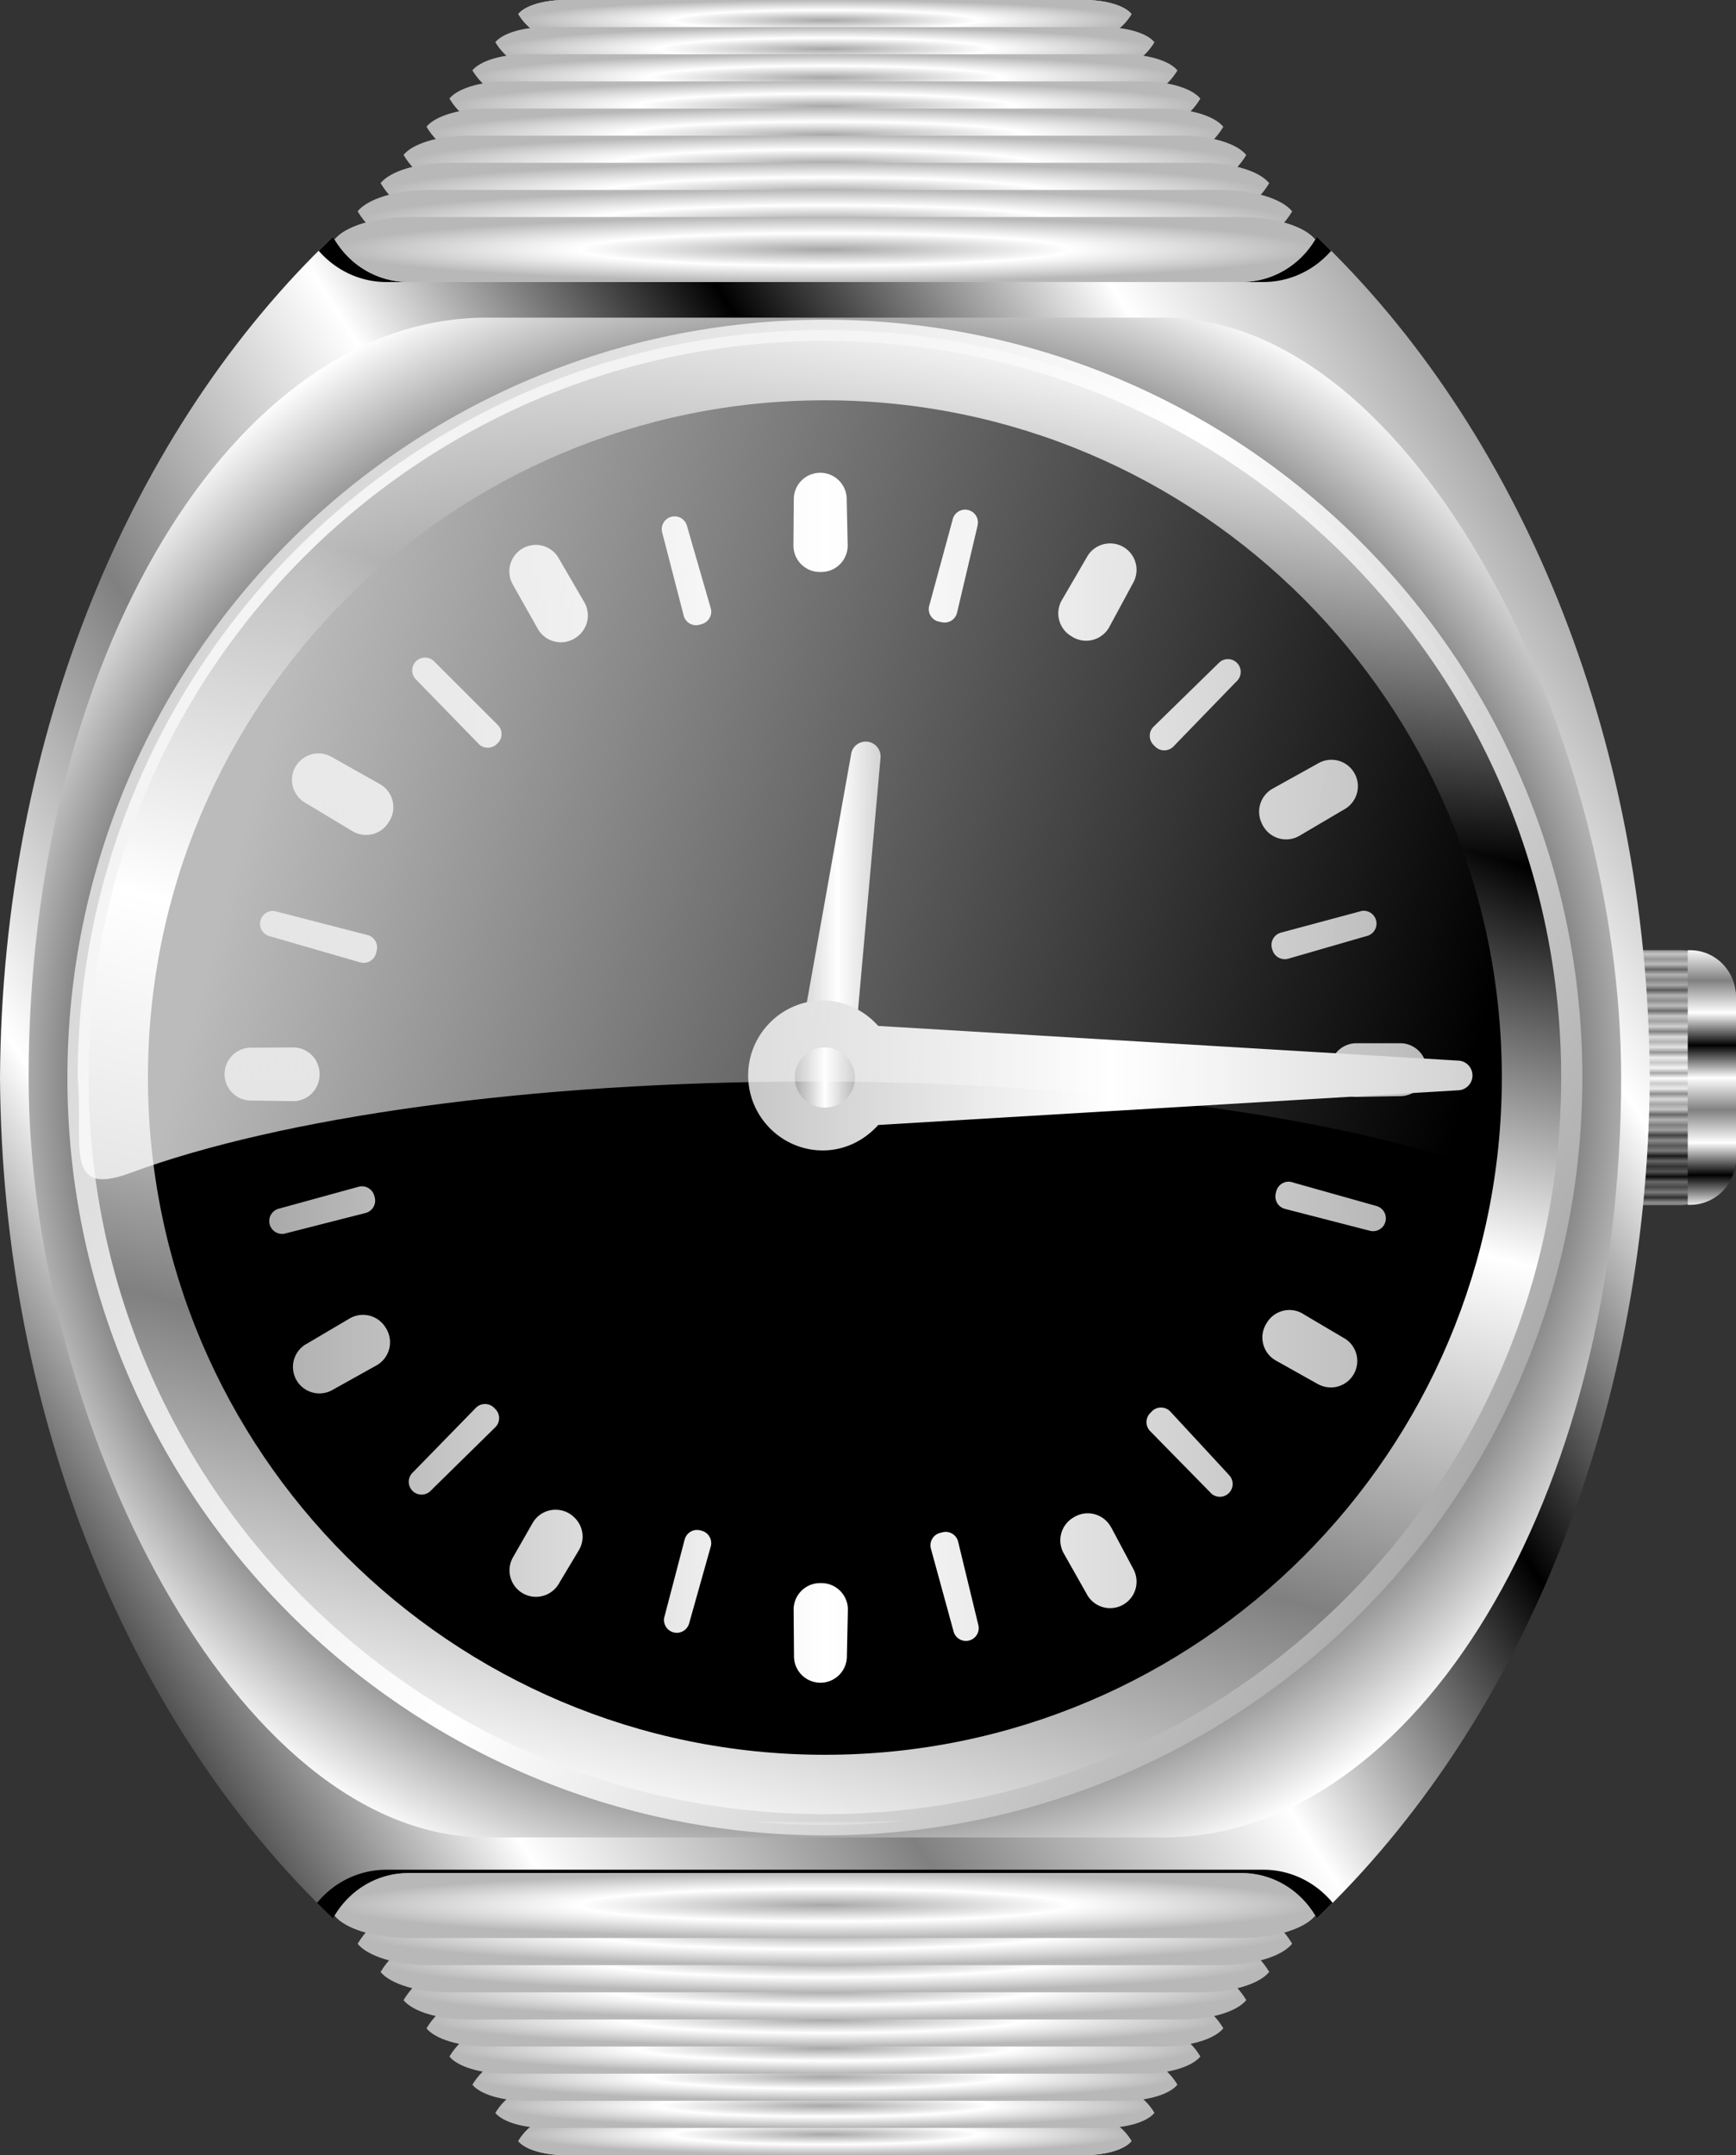 <svg xmlns="http://www.w3.org/2000/svg" xmlns:xlink="http://www.w3.org/1999/xlink" viewBox="0 0 606.06 752.04"><rect x="0" y="0" width="606.06" height="752.04" fill="#333333" stroke="none"/><defs><radialGradient id="y" xlink:href="#b" gradientUnits="userSpaceOnUse" cy="104.86" cx="64.953" gradientTransform="matrix(1 0 0 .066 0 97.919)" r="115.06"/><radialGradient id="v" xlink:href="#b" gradientUnits="userSpaceOnUse" cy="762.73" cx="64.953" gradientTransform="matrix(1 0 0 .066 0 712.24)" r="163.13"/><radialGradient id="F" xlink:href="#b" gradientUnits="userSpaceOnUse" cy="174.86" cx="64.953" gradientTransform="matrix(1 0 0 .066 0 163.29)" r="171.14"/><radialGradient id="E" xlink:href="#b" gradientUnits="userSpaceOnUse" cy="164.86" cx="64.953" gradientTransform="matrix(1 0 0 .066 0 153.95)" r="163.13"/><radialGradient id="D" xlink:href="#b" gradientUnits="userSpaceOnUse" cy="154.86" cx="64.953" gradientTransform="matrix(1 0 0 .066 0 144.61)" r="155.12"/><radialGradient id="C" xlink:href="#b" gradientUnits="userSpaceOnUse" cy="144.86" cx="64.953" gradientTransform="matrix(1 0 0 .066 0 135.27)" r="147.1"/><radialGradient id="B" xlink:href="#b" gradientUnits="userSpaceOnUse" cy="134.86" cx="64.953" gradientTransform="matrix(1 0 0 .066 0 125.93)" r="139.09"/><radialGradient id="A" xlink:href="#b" gradientUnits="userSpaceOnUse" cy="124.86" cx="64.953" gradientTransform="matrix(1 0 0 .066 0 116.59)" r="131.08"/><radialGradient id="z" xlink:href="#b" gradientUnits="userSpaceOnUse" cy="114.86" cx="64.953" gradientTransform="matrix(1 0 0 .066 0 107.26)" r="123.07"/><radialGradient id="g" xlink:href="#a" spreadMethod="reflect" gradientUnits="userSpaceOnUse" cy="454.88" cx="111.5" gradientTransform="matrix(1.918 0 0 1.829 -148.89 -368.36)" r="108.88"/><radialGradient id="x" xlink:href="#b" gradientUnits="userSpaceOnUse" cy="94.859" cx="64.953" gradientTransform="matrix(1 0 0 .066 0 88.58)" r="107.04"/><radialGradient id="w" xlink:href="#b" gradientUnits="userSpaceOnUse" cy="752.73" cx="64.953" gradientTransform="matrix(1 0 0 .066 0 702.9)" r="171.14"/><radialGradient id="u" xlink:href="#b" gradientUnits="userSpaceOnUse" cy="772.73" cx="64.953" gradientTransform="matrix(1 0 0 .066 0 721.58)" r="155.12"/><radialGradient id="t" xlink:href="#b" gradientUnits="userSpaceOnUse" cy="782.73" cx="64.953" gradientTransform="matrix(1 0 0 .066 0 730.92)" r="147.1"/><radialGradient id="s" xlink:href="#b" gradientUnits="userSpaceOnUse" cy="792.73" cx="64.953" gradientTransform="matrix(1 0 0 .066 0 740.25)" r="139.09"/><radialGradient id="r" xlink:href="#b" gradientUnits="userSpaceOnUse" cy="802.73" cx="64.953" gradientTransform="matrix(1 0 0 .066 0 749.59)" r="131.08"/><radialGradient id="q" xlink:href="#b" gradientUnits="userSpaceOnUse" cy="812.73" cx="64.953" gradientTransform="matrix(1 0 0 .066 0 758.93)" r="123.07"/><radialGradient id="p" xlink:href="#b" gradientUnits="userSpaceOnUse" cy="822.73" cx="64.953" gradientTransform="matrix(1 0 0 .066 0 768.27)" r="115.06"/><radialGradient id="o" xlink:href="#b" gradientUnits="userSpaceOnUse" cy="832.73" cx="64.953" gradientTransform="matrix(1 0 0 .066 0 777.61)" r="107.04"/><linearGradient id="n" y2="400.41" xlink:href="#a" spreadMethod="reflect" gradientUnits="userSpaceOnUse" x2="126.1" gradientTransform="translate(-200.97 -621.05) scale(2.385)" y1="509.34" x1="96.905"/><linearGradient id="m" y2="609.65" xlink:href="#a" gradientUnits="userSpaceOnUse" x2="379.57" gradientTransform="translate(-223.94 -714.77) scale(2.591)" y1="300.1" x1="-156.57"/><linearGradient id="b"><stop offset="0" stop-color="#a8a8a8"/><stop offset=".5" stop-color="#fff"/><stop offset="1" stop-color="#b8b8b8"/></linearGradient><linearGradient id="a"><stop offset="0" stop-color="gray"/><stop offset=".5" stop-color="#fff"/><stop offset="1"/></linearGradient><linearGradient id="f" y2="431.81" xlink:href="#a" spreadMethod="reflect" gradientUnits="userSpaceOnUse" x2="151.44" gradientTransform="matrix(2.591 0 0 2.351 -223.94 -605.45)" y1="477.94" x1="71.556"/><linearGradient id="l" y2="461.36" xlink:href="#b" gradientUnits="userSpaceOnUse" x2="74" y1="461.36" x1="53"/><linearGradient id="k" y2="463.06" xlink:href="#b" gradientUnits="userSpaceOnUse" x2="361.22" y1="463.06" x1="-31.968"/><linearGradient id="j" y2="408.49" xlink:href="#b" gradientUnits="userSpaceOnUse" x2="84.394" y1="408.49" x1="54.016"/><linearGradient id="i" y2="463.03" xlink:href="#b" gradientUnits="userSpaceOnUse" x2="260.7" y1="463.03" x1="-132.23"/><linearGradient id="h" y2="463.87" xlink:href="#b" gradientUnits="userSpaceOnUse" x2="275.02" y1="463.87" x1="-144.64"/><linearGradient id="e" y2="448.96" xlink:href="#a" spreadMethod="reflect" gradientUnits="userSpaceOnUse" x2="232.72" gradientTransform="matrix(4.577 0 0 1.914 -698.45 -406.76)" y1="460.79" x1="232.72"/><linearGradient id="d" y2="471.88" xlink:href="#a" spreadMethod="reflect" gradientUnits="userSpaceOnUse" x2="227.54" gradientTransform="matrix(2.273 0 0 1.914 -154.1 -406.76)" y1="437.87" x1="227.54"/><linearGradient id="c" y2="465.36" xlink:href="#a" spreadMethod="reflect" gradientUnits="userSpaceOnUse" x2="227.32" gradientTransform="matrix(2.273 0 0 1.914 -154.1 -406.76)" y1="463.47" x1="227.32"/><linearGradient id="G" y2="434.45" gradientUnits="userSpaceOnUse" x2="164.28" gradientTransform="translate(-48.55 -336.24) scale(1.971)" y1="377.27" x1="-49.12"><stop offset="0" stop-color="#fff" stop-opacity=".732"/><stop offset="1" stop-color="#fff" stop-opacity="0"/></linearGradient></defs><g color="#000" transform="translate(223.03 -87.774)"><path d="M343.15 419.33v88.922h20.347c10.801 0 19.525-7.313 19.525-16.407v-56.108c0-9.095-8.724-16.407-19.525-16.407H343.15z" fill="url(#c)"/><path d="M343.15 419.33v88.922h20.347c10.801 0 19.525-7.313 19.525-16.407v-56.108c0-9.095-8.724-16.407-19.525-16.407H343.15z" opacity=".67" fill="url(#d)"/><path d="M366.19 419.35v88.874h.79c8.907 0 16.051-7.293 16.051-16.387v-56.099c0-9.095-7.144-16.387-16.052-16.387h-.789z" fill="url(#e)"/><path d="M-106.78 170.37c-70.005 66.72-115.53 173.17-116.25 293.42.741 120.2 46.273 226.69 116.25 293.42 5.179-9.45 15.032-15.825 26.381-15.825h290.7c11.349 0 21.202 6.375 26.381 15.825 69.974-66.726 115.51-173.22 116.25-293.42-.72-120.25-46.242-226.7-116.25-293.42-5.179 9.45-15.032 15.825-26.381 15.825h-290.7c-11.349 0-21.202-6.375-26.381-15.825z" fill="url(#f)"/><rect rx="159.92" ry="265.17" height="530.34" width="555.98" y="198.62" x="-213.04" fill="url(#g)"/><path d="M315.794 463.778c0 138.538-112.306 250.845-250.844 250.845s-250.845-112.307-250.845-250.845S-73.588 212.933 64.95 212.933 315.794 325.24 315.794 463.778z"/><path d="M63.312 252.75a9.232 9.232 0 00-9.219 9.156v.281l-.125 15.875a9.232 9.232 0 009.313 9.313c-.017 0 .135.002.437 0a9.232 9.232 0 009.188-9.438l-.344-15.875v-.28a9.232 9.232 0 00-9.25-9.032zm100.84 24.656a9.232 9.232 0 00-7.594 4.531l-8.875 15.25a9.232 9.232 0 003.469 12.688c.058.033.184.138.438.281a9.232 9.232 0 0012.69-3.66l8.124-15.03.125-.22.125-.25a9.232 9.232 0 00-8.5-13.593zm-200.52.53a9.232 9.232 0 00-8.813 8.469 9.232 9.232 0 001.157 5.281 9.232 9.232 0 00.062.125l.219.406 8.469 15a9.232 9.232 0 0012.625 3.469c1.159-.665 1.217-.711.187-.125a9.232 9.232 0 003.406-12.656l-8.656-14.875-.219-.406a9.232 9.232 0 00-.063-.11 9.232 9.232 0 00-8.375-4.59zm-75.406 72.75a9.232 9.232 0 00-4.875 17.125l16.656 10a9.232 9.232 0 0012.719-3.219c.218-.37.317-.528.281-.469a9.232 9.232 0 00-3.437-12.75l-16.281-9.156-.407-.25-.25-.125a9.232 9.232 0 00-4.406-1.156zm353.56 2.219a9.232 9.232 0 00-4.469 1.156l-.219.125-15.812 8.781a9.232 9.232 0 00-3.5 12.688c-.477-.824-.435-.676.188.406a9.232 9.232 0 0012.688 3.344l15.594-9.187.219-.125a9.232 9.232 0 00-4.688-17.188zm8.75 98.906a9.232 9.232 0 00-9.219 9.312c0-.073-.002.022 0 .282a9.232 9.232 0 009.406 9.156l14.97-.281h.187a9.235 9.235 0 10-.188-18.47h-15.156zm-371.28 1.469l-14.938.093h-.156a9.232 9.232 0 00-.094 18.438h.188l14.906.219a9.232 9.232 0 009.375-9.187v-.25a9.232 9.232 0 000-.063 9.232 9.232 0 00-9.282-9.25zm347.88 91.625a9.232 9.232 0 00-8.063 4.75 9.232 9.232 0 00-.187.312c-.03.053.004-.032-.031.031a9.232 9.232 0 003.562 12.562l14.344 8.032.344.187.187.094a9.232 9.232 0 009.188-16l-.188-.094-14.125-8.344a9.232 9.232 0 00-.343-.218 9.232 9.232 0 00-4.688-1.313zm-323.44 1.7a9.232 9.232 0 00-4.656 1.25l-14.938 8.812-.469.25-.187.125a9.232 9.232 0 009.156 16l.187-.094.375-.218 15.25-8.5a9.232 9.232 0 003.563-12.531 9.232 9.232 0 00-.063-.125c-.246-.428-.304-.547-.187-.344h-.032a9.232 9.232 0 00-8-4.625zm67.25 68a9.232 9.232 0 00-8.031 4.625l-6.813 11.906-.094.16a9.232 9.232 0 0015.938 9.312l.094-.125.406-.719 6.625-11.062a9.232 9.232 0 00-1.5-11.312 9.232 9.232 0 00-.687-.625 9.232 9.232 0 00-.469-.375 9.232 9.232 0 00-.062-.031 9.232 9.232 0 00-.532-.344c.816.481.765.42-.218-.156a9.232 9.232 0 00-4.657-1.25zm185.5 1.25a9.232 9.232 0 00-4.313 1.218c-.48.275-.571.335-.312.188a9.232 9.232 0 00-3.469 12.594l8.063 14.25.093.187a9.232 9.232 0 0016.188-8.875l-.093-.187-.094-.188-7.625-14.312h-.031a9.232 9.232 0 00-8.407-4.875zm-93.19 24.35a9.232 9.232 0 00-9.219 9.312l.125 15.875v.281a9.235 9.235 0 1018.47.125v-.28l.343-15.876a9.232 9.232 0 00-9.188-9.437c-.302-.002-.422 0-.406 0a9.232 9.232 0 00-.125 0z" style="block-progression:tb;text-indent:0;text-transform:none" fill="url(#h)"/><path d="M113.78 265.62a4.47 4.47 0 00-4.188 3.281v.032a4.47 4.47 0 00-.03.125l-8.188 30.094a4.47 4.47 0 003.187 5.5c.679.172 1.025.217 1.031.218a4.47 4.47 0 005.5-3.312l7.188-30.47h-.031a4.47 4.47 0 00.125-1.03 4.47 4.47 0 00-4.594-4.438zm-101.22 2.35a4.47 4.47 0 00-4.562 4.47 4.47 4.47 0 00.156 1.125 4.47 4.47 0 00.032.125v.031l7.468 28.875a4.47 4.47 0 005.532 3.188c.243-.069.514-.168.812-.25a4.47 4.47 0 003.094-5.54l-8.25-28.562-.031-.125a4.47 4.47 0 00-.031-.094 4.47 4.47 0 00-4.22-3.25zm-87.312 49.28a4.47 4.47 0 00-3.125 7.563l.063.062 21.874 22.469a4.47 4.47 0 006.376.031c.125-.126.242-.211.312-.281a4.47 4.47 0 000-6.344l-22.25-22.22a4.47 4.47 0 00-3.25-1.28zm280.12.531a4.47 4.47 0 00-2.813 1.25l-.093.094-22.75 22.219a4.47 4.47 0 00-.063 6.344c.208.21.41.405.594.594a4.47 4.47 0 006.406-.032l21.625-22.312.531-.5.063-.093a4.47 4.47 0 00-3.5-7.563zm47.719 87.812a4.47 4.47 0 00-1.15.16l-.063.032-27.688 7.437a4.47 4.47 0 00-3.156 5.531c.154.55.224.709.157.469a4.47 4.47 0 005.53 3.094l26.845-7.75.718-.188.063-.031a4.47 4.47 0 00-1.25-8.75zm-380.94.063a4.47 4.47 0 00-4.375 4.125 4.47 4.47 0 003.219 4.656 4.47 4.47 0 00.125.031l31.562 9.125a4.47 4.47 0 005.562-3.125c.136-.503.195-.82.219-.906a4.47 4.47 0 00-3.187-5.5l-31.776-8.21h-.032a4.47 4.47 0 00-.125-.031 4.47 4.47 0 00-1.187-.157zm354.69 94.469a4.47 4.47 0 00-4.313 3.406h-.03c-.05.198-.04.172-.063.281a4.47 4.47 0 000 .063l-.063.312a4.47 4.47 0 003.219 5.438l29.469 7.594.094.03a4.47 4.47 0 002.34-8.63l-.094-.03-.188-.063-28.562-8.031a4.47 4.47 0 00-.25-.094l-.187-.062a4.47 4.47 0 00-.156-.032 4.47 4.47 0 00-1.22-.187zm-323.88 1.625a4.47 4.47 0 00-.813.156l-27.78 7.625a4.476 4.476 0 102.28 8.656l.094-.031 27.844-7.094a4.47 4.47 0 003.22-5.437 5.859 5.859 0 00-.157-.532 4.47 4.47 0 00-4.688-3.343zm43.312 75.969a4.47 4.47 0 00-3.188 1.344l-21.625 22.156-.687.687-.063.094a4.47 4.47 0 006.313 6.28l.062-.062 22.781-22.375a4.47 4.47 0 00.063-6.343c-.169-.171-.312-.31-.438-.438a4.47 4.47 0 00-3.218-1.344zm236.12 1.219a4.47 4.47 0 00-3.27 1.32c-.24.24-.41.443-.563.593a4.47 4.47 0 00-.062 6.313l21.188 21.594.063.094a4.47 4.47 0 006.468-6.157l-.062-.093-.406-.438-20.156-21.78a4.47 4.47 0 00-3.188-1.438zm-162.19 42.719a4.47 4.47 0 00-4.187 3.312 4.47 4.47 0 00-.063.188l-7.012 26.79-.032.06a4.47 4.47 0 008.625 2.343l.031-.062.188-.719 7.344-26.094a4.47 4.47 0 00-3.094-5.52c.323.089.153.048-.469-.125a4.47 4.47 0 00-1.312-.156zm86.594.687a4.47 4.47 0 00-.82.16v-.031c-.39.103-.662.18-.812.219a4.47 4.47 0 00-3.188 5.53l7.906 28.876.032.125a4.47 4.47 0 008.65-2.22l-.032-.125-7.062-29.125a4.47 4.47 0 00-4.656-3.407z" style="block-progression:tb;text-indent:0;text-transform:none" fill="url(#i)"/><path style="block-progression:tb;text-indent:0;text-transform:none" d="M79 346.56a5.182 5.182 0 00-4.875 4.25l-.063.44L54.094 463a5.182 5.182 0 004.406 6.03l9.906 1.344a5.182 5.182 0 005.844-4.68l10.125-113.5a5.182 5.182 0 00-5.375-5.63z" fill-rule="evenodd" fill="url(#j)"/><path style="block-progression:tb;text-indent:0;text-transform:none" d="M64.219 436.91c-14.374 0-26.062 11.806-26.062 26.156s11.688 26.156 26.062 26.156c7.718 0 14.561-3.536 19.344-8.875l202.35-12.1a5.188 5.188 0 000-10.375l-202.35-12.1c-4.782-5.339-11.626-8.875-19.344-8.875z" fill-rule="evenodd" fill="url(#k)"/><path d="M74 461.36c0 5.799-4.701 10.5-10.5 10.5S53 467.159 53 461.36s4.701-10.5 10.5-10.5 10.5 4.701 10.5 10.5z" transform="translate(1.448 2.429)" fill="url(#l)"/><path d="M64.948 199.34c-146.07 0-264.45 118.38-264.45 264.45s118.38 264.45 264.45 264.45 264.45-118.38 264.45-264.45-118.38-264.45-264.45-264.45zm0 21.316c134.26 0 243.14 108.88 243.14 243.14s-108.88 243.14-243.14 243.14-243.14-108.88-243.14-243.14 108.88-243.14 243.14-243.14z" fill="url(#m)"/><path d="M64.948 206.74c-141.98 0-257.05 115.07-257.05 257.05s115.07 257.05 257.05 257.05 257.05-115.07 257.05-257.05-115.07-257.05-257.05-257.05zm0 20.719c130.5 0 236.33 105.83 236.33 236.33s-105.83 236.33-236.33 236.33-236.33-105.83-236.33-236.33 105.83-236.33 236.33-236.33z" fill="url(#n)"/><path d="M-80.031 163.53c-12.173 0-22.457 3.266-26.156 7.813 5.31 8.9 14.834 14.844 25.781 14.844h290.72c10.937 0 20.468-5.925 25.781-14.813-3.675-4.564-13.952-7.843-26.156-7.843h-289.97zM-25.731 87.774c-7.614 0-14.047 2.043-16.36 4.886 3.322 5.568 9.278 9.285 16.126 9.285h181.84c6.841 0 12.802-3.706 16.126-9.265-2.299-2.855-8.727-4.906-16.36-4.906h-181.37zM-80.031 764.06c-12.173 0-22.457-3.266-26.156-7.813 5.31-8.9 14.834-14.844 25.781-14.844h290.72c10.937 0 20.468 5.925 25.781 14.812-3.675 4.565-13.952 7.844-26.156 7.844h-289.97zM-25.731 839.81c-7.614 0-14.047-2.043-16.36-4.886 3.322-5.568 9.278-9.285 16.126-9.285h181.84c6.841 0 12.802 3.706 16.126 9.265-2.299 2.855-8.727 4.906-16.36 4.906h-181.37z" fill="#ffd5d5"/><path d="M-106.78 170.38a311.05 311.05 0 00-5 4.875c5.816 6.7 14.254 10.938 23.719 10.938h7.656c-11.349 0-21.196-6.363-26.375-15.812zm343.47 0c-5.179 9.45-15.026 15.812-26.375 15.812h7.625c9.457 0 17.931-4.218 23.75-10.906a309.014 309.014 0 00-5-4.906zM-88.062 740.22c-9.769 0-18.455 4.485-24.281 11.562a310.616 310.616 0 005.563 5.438c5.178-9.45 15.026-15.844 26.375-15.844h290.72c11.349 0 21.196 6.393 26.375 15.844 1.868-1.782 3.698-3.6 5.53-5.438-5.828-7.072-14.514-11.562-24.28-11.562h-306z"/><path d="M-25.731 839.81c-7.614 0-14.047-2.043-16.36-4.886v-.001c3.322-5.567 9.279-9.284 16.125-9.284h181.84c6.841 0 12.802 3.706 16.126 9.265-2.3 2.855-8.727 4.906-16.36 4.906H-25.73" fill="url(#o)"/><path d="M-32.519 830.34c-8.184 0-15.098-2.196-17.585-5.252 3.57-5.985 9.973-9.98 17.332-9.98h195.45c7.354 0 13.76 3.983 17.332 9.959-2.47 3.068-9.38 5.273-17.584 5.273h-194.94" fill="url(#p)"/><path d="M-39.306 820.87c-8.754 0-16.149-2.349-18.809-5.618 3.82-6.401 10.667-10.674 18.54-10.674h209.06c7.865 0 14.718 4.26 18.539 10.652-2.644 3.282-10.034 5.64-18.81 5.64h-208.52" fill="url(#q)"/><path d="M-46.094 811.4c-9.324 0-17.201-2.502-20.034-5.984 4.068-6.818 11.362-11.37 19.746-11.37h222.67c8.378.001 15.677 4.539 19.747 11.346-2.815 3.496-10.687 6.008-20.033 6.008h-222.09" fill="url(#r)"/><path d="M-52.881 801.93c-9.894 0-18.252-2.655-21.258-6.35 4.317-7.234 12.056-12.064 20.953-12.064h236.281c8.89 0 16.634 4.815 20.953 12.04-2.987 3.709-11.34 6.374-21.258 6.374H-52.88" fill="url(#s)"/><path d="M-59.669 792.46c-10.464 0-19.303-2.807-22.483-6.715 4.565-7.651 12.751-12.76 22.16-12.76H189.9c9.401 0 17.593 5.093 22.16 12.733-3.159 3.923-11.993 6.742-22.483 6.742h-249.24" fill="url(#t)"/><path d="M-66.456 782.99c-11.033 0-20.355-2.96-23.707-7.081 4.814-8.068 13.445-13.454 23.367-13.454h263.501c9.913 0 18.551 5.37 23.367 13.426-3.33 4.137-12.646 7.11-23.707 7.11h-262.82" fill="url(#u)"/><path d="M-73.244 773.52c-11.603 0-21.406-3.113-24.932-7.447 5.062-8.484 14.14-14.149 24.574-14.149H203.51c10.425 0 19.509 5.647 24.573 14.12-3.503 4.35-13.3 7.476-24.932 7.476H-73.24" fill="url(#v)"/><path d="M-80.031 764.06c-12.173 0-22.457-3.266-26.156-7.813 5.31-8.9 14.834-14.844 25.781-14.844H210.317c10.937 0 20.467 5.925 25.78 14.812-3.675 4.565-13.952 7.844-26.156 7.844H-80.031" fill="url(#w)"/><path d="M-25.731 87.774c-7.614 0-14.047 2.043-16.36 4.886v.001c3.322 5.567 9.279 9.284 16.125 9.284h181.84c6.841 0 12.802-3.706 16.126-9.265-2.3-2.855-8.727-4.906-16.36-4.906H-25.73" fill="url(#x)"/><path d="M-32.519 97.244c-8.184 0-15.098 2.196-17.585 5.252 3.57 5.985 9.973 9.98 17.332 9.98h195.45c7.354 0 13.76-3.983 17.332-9.959-2.47-3.068-9.38-5.273-17.584-5.273h-194.94" fill="url(#y)"/><path d="M-39.306 106.71c-8.754 0-16.149 2.349-18.809 5.618 3.82 6.401 10.667 10.674 18.54 10.674h209.06c7.865 0 14.718-4.26 18.539-10.652-2.644-3.282-10.034-5.64-18.81-5.64h-208.52" fill="url(#z)"/><path d="M-46.094 116.18c-9.324 0-17.201 2.502-20.034 5.984 4.068 6.818 11.362 11.37 19.746 11.37h222.67c8.378-.001 15.677-4.539 19.747-11.346-2.815-3.496-10.687-6.008-20.033-6.008h-222.09" fill="url(#A)"/><path d="M-52.881 125.65c-9.894 0-18.252 2.655-21.258 6.35 4.317 7.234 12.056 12.064 20.953 12.064h236.281c8.89 0 16.634-4.815 20.953-12.04-2.987-3.709-11.34-6.374-21.258-6.374H-52.88" fill="url(#B)"/><path d="M-59.669 135.12c-10.464 0-19.303 2.807-22.483 6.715 4.565 7.651 12.751 12.76 22.16 12.76H189.9c9.401 0 17.593-5.093 22.16-12.732-3.159-3.924-11.993-6.743-22.483-6.743h-249.24" fill="url(#C)"/><path d="M-66.456 144.59c-11.033 0-20.355 2.96-23.707 7.081 4.814 8.068 13.445 13.454 23.367 13.454h263.501c9.913 0 18.551-5.37 23.367-13.426-3.33-4.137-12.646-7.11-23.707-7.11h-262.82" fill="url(#D)"/><path d="M-73.244 154.06c-11.603 0-21.406 3.113-24.932 7.447 5.062 8.484 14.14 14.149 24.574 14.149H203.51c10.425 0 19.509-5.647 24.573-14.12-3.503-4.35-13.3-7.476-24.932-7.476H-73.24" fill="url(#E)"/><path d="M-80.031 163.53c-12.173 0-22.457 3.266-26.156 7.813 5.31 8.9 14.834 14.844 25.781 14.844H210.317c10.937 0 20.467-5.925 25.78-14.813-3.675-4.564-13.952-7.843-26.156-7.843H-80.031" fill="url(#F)"/><path d="M64.938 202.93c-144.06 0-260.84 116.81-260.84 260.88.917 10.673-.03 20.235.794 26.733 1.01 7.962 4.681 11.324 17.704 6.493 52.203-19.287 139.14-31.861 237.96-31.861 115.74 0 215.17 17.26 261.59 42.342 2.4-14.22 3.64-28.804 3.64-43.707 0-144.06-116.78-260.88-260.84-260.88zm28.011 520.19c-10.644.302-21.43.487-32.398.487-7.089 0-14.099-.1-21.057-.227 8.38.812 16.85 1.267 25.444 1.267 9.461 0 18.811-.545 28.011-1.527z" fill="url(#G)"/></g></svg>